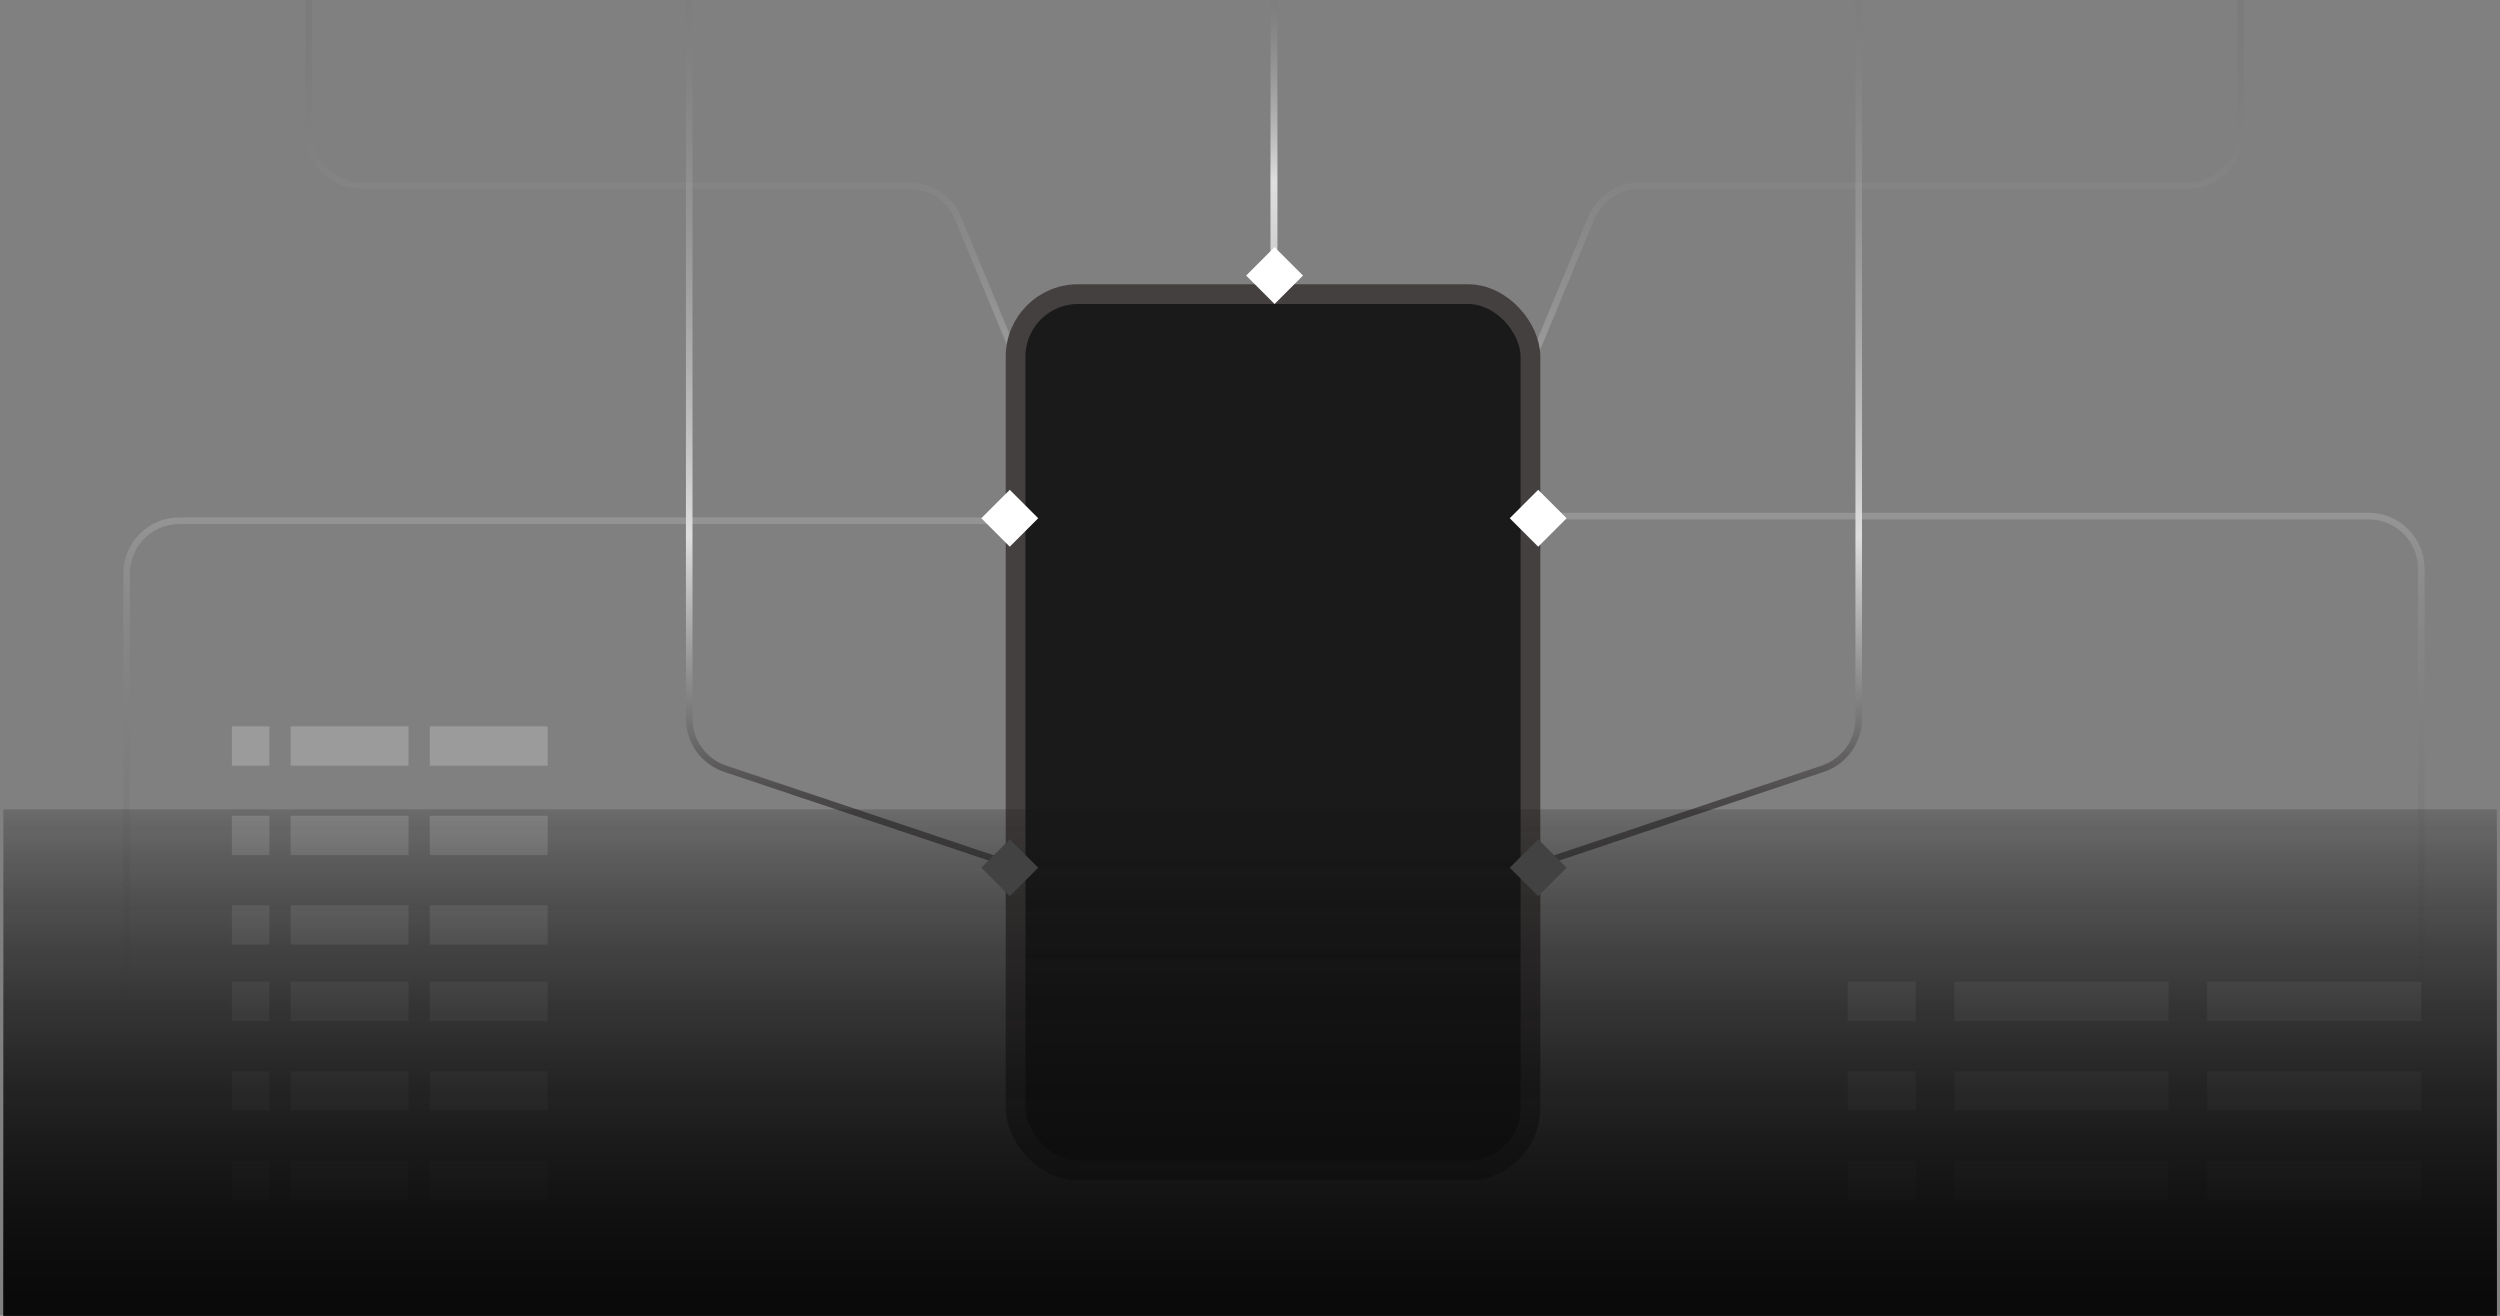 <svg width="380" height="200" viewBox="0 0 380 200" fill="none" xmlns="http://www.w3.org/2000/svg">
<rect x="0" y="0" width="380" height="200" fill="#808080" stroke="none"/>
<g clip-path="url(#clip0_9023_13987)">
<rect opacity="0.3" width="17.922" height="5.98" transform="matrix(-1 0 0 1 83.246 149.227)" fill="#D9D9D9"/>
<rect opacity="0.3" width="17.922" height="5.98" transform="matrix(-1 0 0 1 83.246 110.402)" fill="#D9D9D9"/>
<rect opacity="0.3" width="17.922" height="5.98" transform="matrix(-1 0 0 1 83.246 162.822)" fill="#D9D9D9"/>
<rect opacity="0.3" width="32.558" height="5.98" transform="matrix(-1 0 0 1 368.041 149.227)" fill="#D9D9D9"/>
<rect opacity="0.3" width="17.922" height="5.98" transform="matrix(-1 0 0 1 83.246 176.417)" fill="#D9D9D9"/>
<rect opacity="0.3" width="17.922" height="5.98" transform="matrix(-1 0 0 1 83.246 123.997)" fill="#D9D9D9"/>
<rect opacity="0.3" width="17.922" height="5.98" transform="matrix(-1 0 0 1 62.098 149.227)" fill="#D9D9D9"/>
<rect opacity="0.3" width="32.558" height="5.98" transform="matrix(-1 0 0 1 368.041 162.822)" fill="#D9D9D9"/>
<rect opacity="0.3" width="17.922" height="5.98" transform="matrix(-1 0 0 1 62.098 162.822)" fill="#D9D9D9"/>
<rect opacity="0.3" width="17.922" height="5.98" transform="matrix(-1 0 0 1 83.246 137.592)" fill="#D9D9D9"/>
<rect opacity="0.3" width="17.922" height="5.98" transform="matrix(-1 0 0 1 62.098 176.417)" fill="#D9D9D9"/>
<rect opacity="0.3" width="32.558" height="5.98" transform="matrix(-1 0 0 1 368.041 176.417)" fill="#D9D9D9"/>
<rect opacity="0.3" width="5.702" height="5.98" transform="matrix(-1 0 0 1 40.949 149.227)" fill="#D9D9D9"/>
<rect opacity="0.3" width="17.922" height="5.98" transform="matrix(-1 0 0 1 62.098 110.402)" fill="#D9D9D9"/>
<rect opacity="0.3" width="5.702" height="5.98" transform="matrix(-1 0 0 1 40.949 162.822)" fill="#D9D9D9"/>
<rect opacity="0.3" width="32.558" height="5.98" transform="matrix(-1 0 0 1 329.621 149.227)" fill="#D9D9D9"/>
<rect opacity="0.3" width="5.702" height="5.98" transform="matrix(-1 0 0 1 40.949 176.417)" fill="#D9D9D9"/>
<rect opacity="0.3" width="17.922" height="5.98" transform="matrix(-1 0 0 1 62.098 123.997)" fill="#D9D9D9"/>
<rect opacity="0.3" width="32.558" height="5.98" transform="matrix(-1 0 0 1 329.621 162.822)" fill="#D9D9D9"/>
<rect opacity="0.3" width="17.922" height="5.98" transform="matrix(-1 0 0 1 62.098 137.592)" fill="#D9D9D9"/>
<rect opacity="0.3" width="32.558" height="5.98" transform="matrix(-1 0 0 1 329.621 176.417)" fill="#D9D9D9"/>
<rect opacity="0.3" width="5.702" height="5.98" transform="matrix(-1 0 0 1 40.949 110.402)" fill="#D9D9D9"/>
<rect opacity="0.3" width="10.358" height="5.98" transform="matrix(-1 0 0 1 291.201 149.227)" fill="#D9D9D9"/>
<rect opacity="0.3" width="5.702" height="5.98" transform="matrix(-1 0 0 1 40.949 123.997)" fill="#D9D9D9"/>
<rect opacity="0.3" width="10.358" height="5.98" transform="matrix(-1 0 0 1 291.201 162.822)" fill="#D9D9D9"/>
<rect opacity="0.3" width="5.702" height="5.98" transform="matrix(-1 0 0 1 40.949 137.592)" fill="#D9D9D9"/>
<rect opacity="0.3" width="10.358" height="5.98" transform="matrix(-1 0 0 1 291.201 176.417)" fill="#D9D9D9"/>
<path d="M368.041 156.812L368.041 86.449C368.041 82.03 364.46 78.449 360.041 78.449L201.645 78.449C197.227 78.449 193.645 74.867 193.645 70.449L193.645 -40" stroke="url(#paint0_linear_9023_13987)"/>
<path d="M340.559 -24.853L340.559 20.2C340.559 24.618 336.978 28.2 332.559 28.2L249.261 28.2C246.026 28.2 243.11 30.148 241.871 33.136L189.413 159.665" stroke="url(#paint1_linear_9023_13987)"/>
<path d="M282.528 -39.722L282.528 -7.592L282.527 109.259C282.527 112.697 280.33 115.751 277.07 116.844L193.727 144.784" stroke="url(#paint2_linear_9023_13987)"/>
<path d="M19.248 156.812L19.248 87.158C19.248 82.74 22.829 79.158 27.248 79.158L185.644 79.158C190.062 79.158 193.644 75.576 193.644 71.158L193.644 -40" stroke="url(#paint3_linear_9023_13987)"/>
<path d="M46.912 -24.853L46.912 20.2C46.912 24.618 50.493 28.2 54.912 28.2L138.21 28.2C141.445 28.2 144.361 30.148 145.6 33.136L198.058 159.665" stroke="url(#paint4_linear_9023_13987)"/>
<path d="M104.761 -39.722L104.761 -7.592L104.762 109.259C104.762 112.697 106.959 115.751 110.219 116.844L193.562 144.784" stroke="url(#paint5_linear_9023_13987)"/>
<rect x="232.629" y="177.917" width="78.259" height="133.21" rx="9.5" transform="rotate(-180 232.629 177.917)" fill="#1A1A1A"/>
<rect x="232.629" y="177.917" width="78.259" height="133.21" rx="9.5" transform="rotate(-180 232.629 177.917)" stroke="#454040" stroke-width="3"/>
<rect x="-8.5" y="123.033" width="410" height="122" fill="url(#paint6_linear_9023_13987)"/>
<rect x="-8.5" y="123.033" width="410" height="122" fill="url(#paint7_linear_9023_13987)"/>
<rect x="193.735" y="37.562" width="6.113" height="6.113" transform="rotate(45 193.735 37.562)" fill="white"/>
<rect x="153.484" y="127.572" width="6.113" height="6.113" transform="rotate(45 153.484 127.572)" fill="#424242"/>
<rect x="233.805" y="127.572" width="6.113" height="6.113" transform="rotate(45 233.805 127.572)" fill="#424242"/>
<rect x="153.484" y="74.452" width="6.113" height="6.113" transform="rotate(45 153.484 74.452)" fill="white"/>
<rect x="233.804" y="74.452" width="6.113" height="6.113" transform="rotate(45 233.804 74.452)" fill="white"/>
</g>
<defs>
<linearGradient id="paint0_linear_9023_13987" x1="272.844" y1="-70.789" x2="272.845" y2="151.933" gradientUnits="userSpaceOnUse">
<stop offset="0.249" stop-color="#494747"/>
<stop offset="0.441" stop-color="#DEDEDE"/>
<stop offset="1" stop-color="#504E4E" stop-opacity="0"/>
</linearGradient>
<linearGradient id="paint1_linear_9023_13987" x1="258.054" y1="188.531" x2="258.054" y2="-20.279" gradientUnits="userSpaceOnUse">
<stop offset="0.249" stop-color="#494747"/>
<stop offset="0.441" stop-color="#DEDEDE"/>
<stop offset="1" stop-color="#504E4E" stop-opacity="0"/>
</linearGradient>
<linearGradient id="paint2_linear_9023_13987" x1="234.054" y1="173.648" x2="234.054" y2="-35.148" gradientUnits="userSpaceOnUse">
<stop offset="0.249" stop-color="#494747"/>
<stop offset="0.441" stop-color="#DEDEDE"/>
<stop offset="1" stop-color="#504E4E" stop-opacity="0"/>
</linearGradient>
<linearGradient id="paint3_linear_9023_13987" x1="114.445" y1="-70.789" x2="114.445" y2="151.932" gradientUnits="userSpaceOnUse">
<stop offset="0.318" stop-color="#494747" stop-opacity="0"/>
<stop offset="0.441" stop-color="#DEDEDE"/>
<stop offset="1" stop-color="#504E4E" stop-opacity="0"/>
</linearGradient>
<linearGradient id="paint4_linear_9023_13987" x1="129.417" y1="188.531" x2="129.417" y2="-20.279" gradientUnits="userSpaceOnUse">
<stop offset="0.249" stop-color="#494747"/>
<stop offset="0.441" stop-color="#DEDEDE"/>
<stop offset="1" stop-color="#504E4E" stop-opacity="0"/>
</linearGradient>
<linearGradient id="paint5_linear_9023_13987" x1="153.235" y1="173.648" x2="153.235" y2="-35.148" gradientUnits="userSpaceOnUse">
<stop offset="0.249" stop-color="#494747"/>
<stop offset="0.441" stop-color="#DEDEDE"/>
<stop offset="1" stop-color="#504E4E" stop-opacity="0"/>
</linearGradient>
<linearGradient id="paint6_linear_9023_13987" x1="196.5" y1="123.033" x2="196.5" y2="212.965" gradientUnits="userSpaceOnUse">
<stop stop-color="#131313" stop-opacity="0.1"/>
<stop offset="0.825" stop-color="#090909" stop-opacity="0.9"/>
</linearGradient>
<linearGradient id="paint7_linear_9023_13987" x1="196.5" y1="123.033" x2="196.5" y2="212.965" gradientUnits="userSpaceOnUse">
<stop stop-color="#131313" stop-opacity="0.1"/>
<stop offset="0.825" stop-color="#090909" stop-opacity="0.9"/>
</linearGradient>
<clipPath id="clip0_9023_13987">
<rect width="379" height="200" fill="white" transform="translate(0.517)"/>
</clipPath>
</defs>
</svg>

